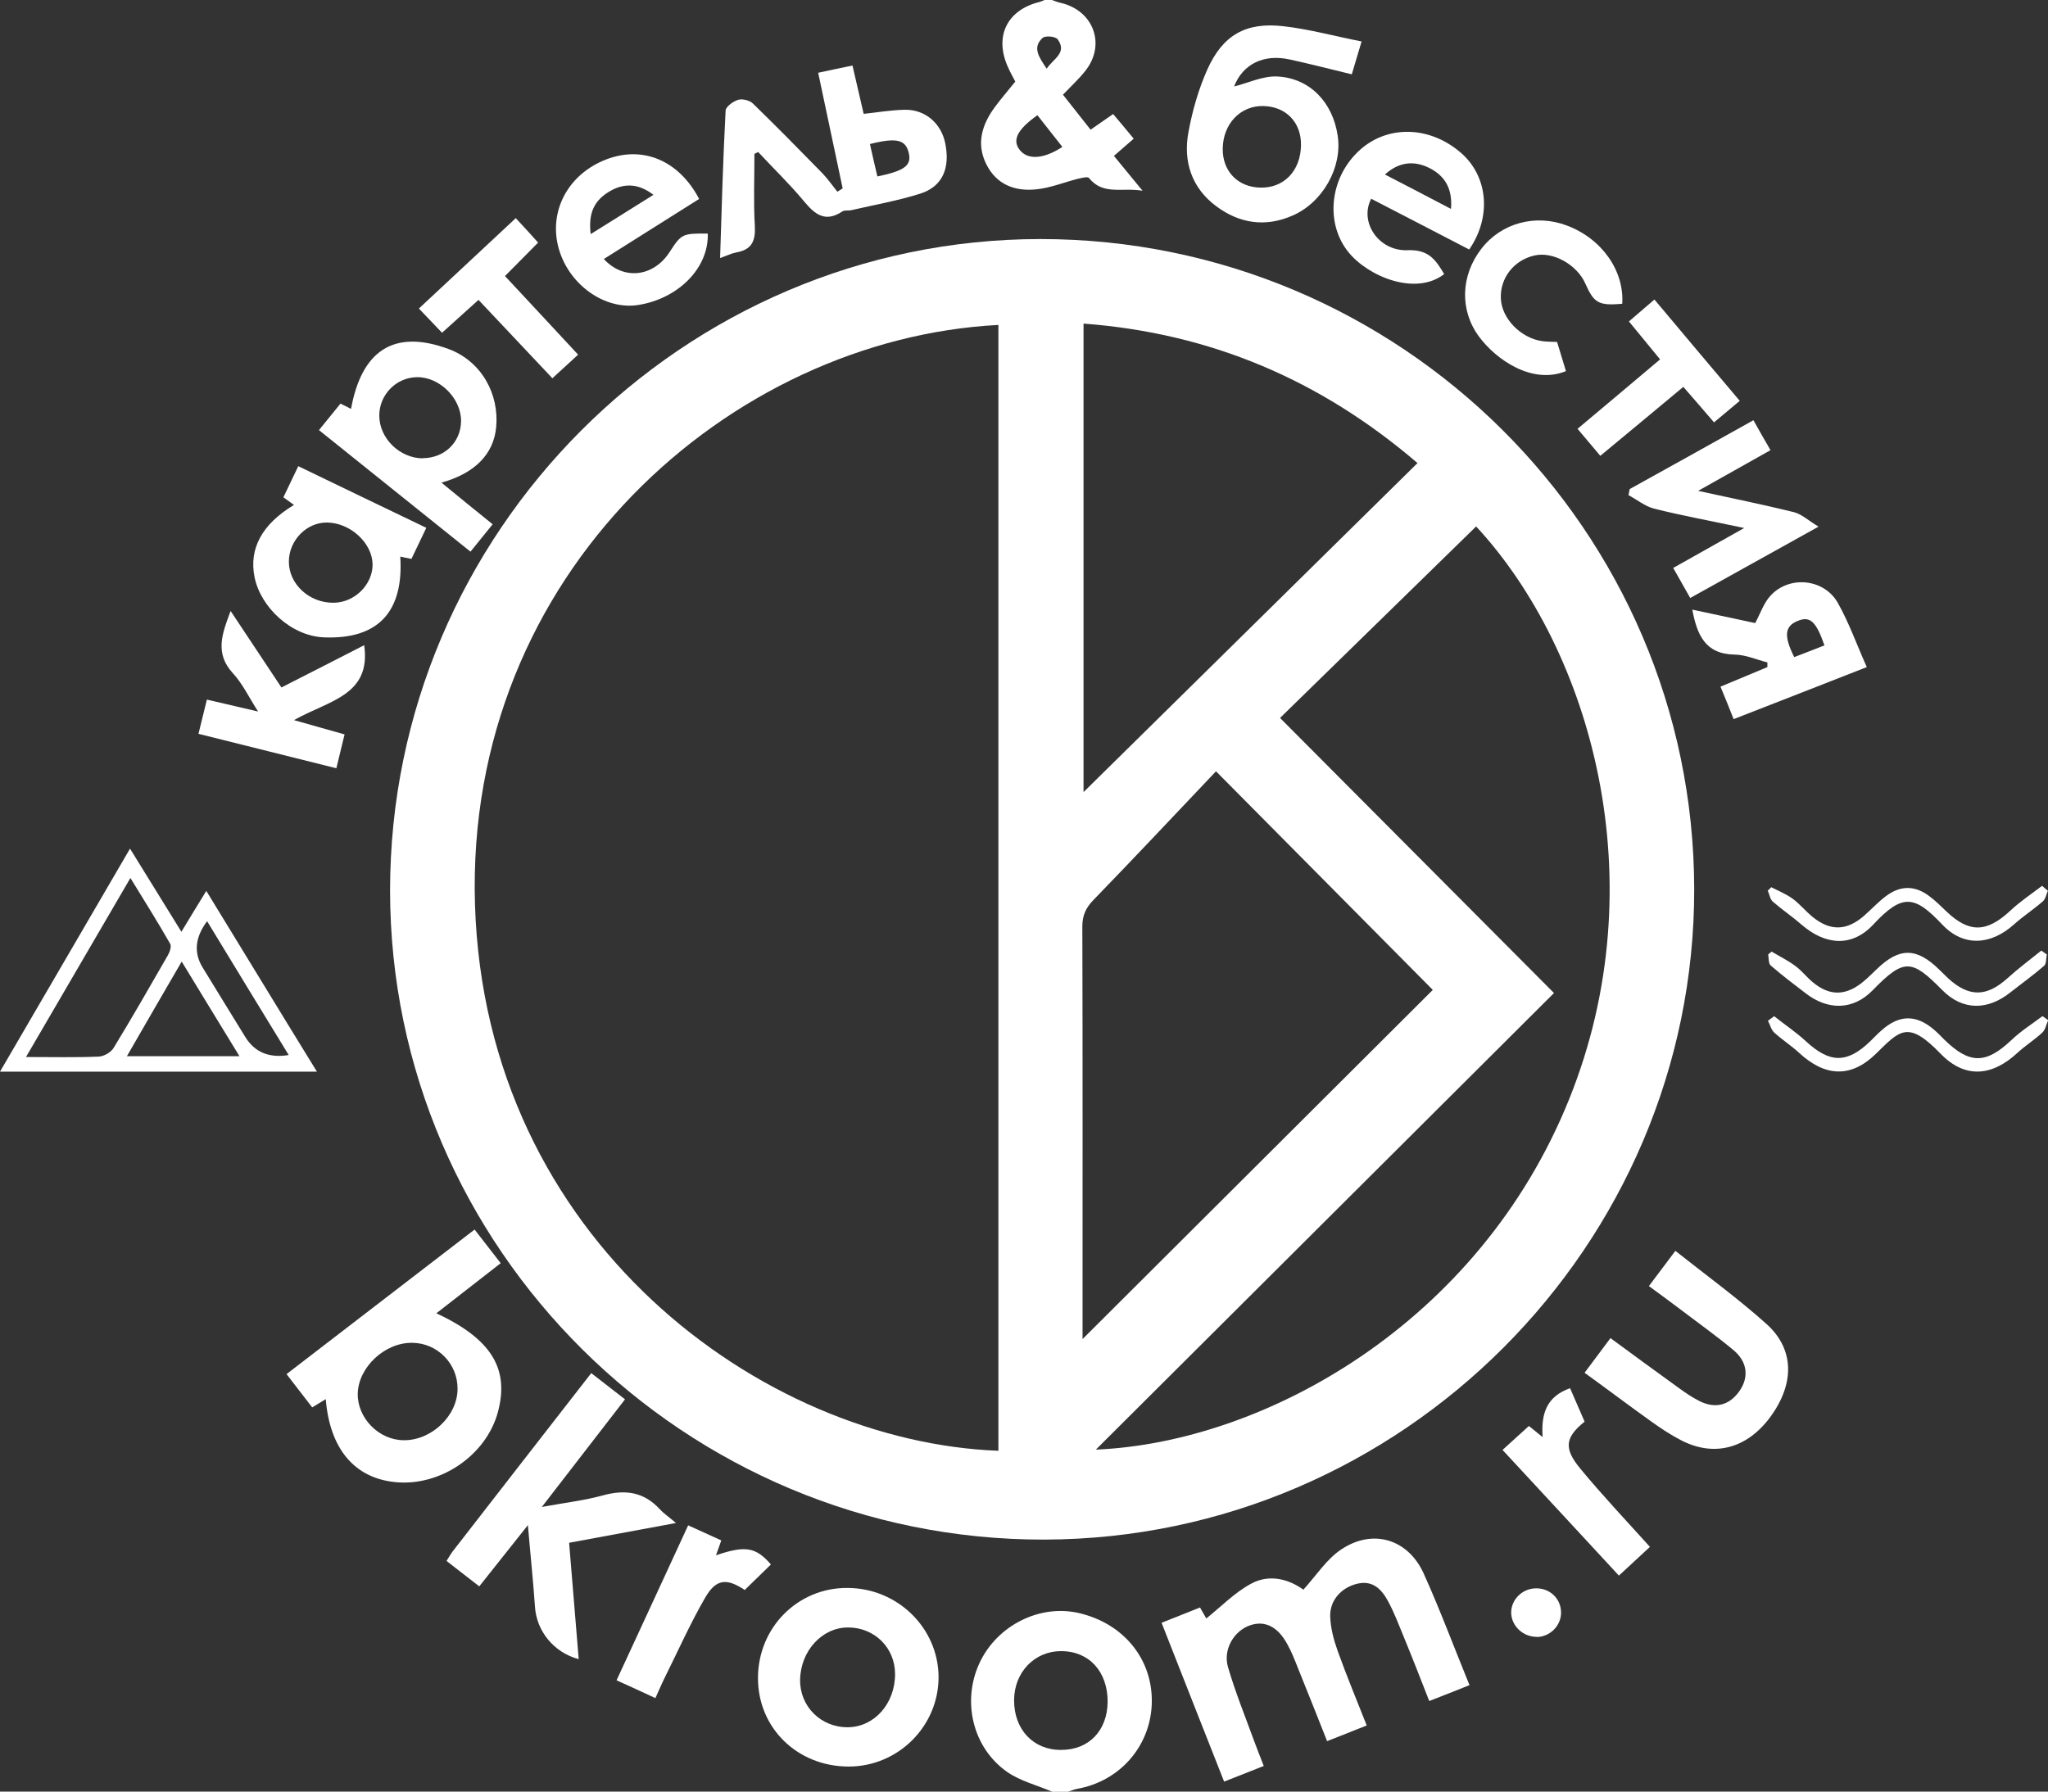 <?xml version="1.0" encoding="UTF-8"?> <svg xmlns="http://www.w3.org/2000/svg" width="56" height="49" viewBox="0 0 56 49" fill="none"><rect x="0" y="0" width="56" height="49" fill="#333333" stroke="none"/><g clip-path="url(#clip0_9_186)"><path d="M28.764 49C28.351 48.824 27.895 48.711 27.536 48.46C26.592 47.796 26.297 46.523 26.785 45.48C27.268 44.447 28.442 43.864 29.515 44.12C30.753 44.415 31.542 45.415 31.493 46.619C31.445 47.775 30.608 48.722 29.45 48.925C29.364 48.941 29.284 48.979 29.203 49.005H28.764V49ZM30.287 46.539C30.287 45.715 29.777 45.158 29.016 45.158C28.287 45.158 27.734 45.736 27.729 46.496C27.724 47.299 28.254 47.866 29.016 47.86C29.777 47.86 30.281 47.331 30.287 46.539Z" fill="white"></path><path d="M28.764 -4.1162e-05C28.845 0.027 28.925 0.064 29.011 0.08C29.912 0.294 30.25 1.236 29.665 1.953C29.494 2.167 29.285 2.36 29.065 2.59C29.311 2.905 29.553 3.21 29.821 3.547C30.024 3.408 30.212 3.274 30.437 3.119C30.62 3.333 30.802 3.553 31 3.793C30.813 3.954 30.652 4.098 30.459 4.264C30.7 4.559 30.936 4.842 31.242 5.217C30.679 5.12 30.164 5.35 29.778 4.869C29.74 4.821 29.574 4.869 29.472 4.89C29.091 4.987 28.716 5.142 28.33 5.179C27.751 5.238 27.247 5.051 26.968 4.489C26.689 3.927 26.85 3.408 27.204 2.927C27.37 2.702 27.552 2.493 27.762 2.231C27.724 2.156 27.622 1.98 27.542 1.792C27.193 0.968 27.552 0.267 28.427 0.053C28.48 0.037 28.534 0.011 28.587 -0.011C28.646 -0.011 28.705 -0.011 28.764 -0.011V-4.1162e-05ZM28.367 3.151C27.837 3.526 27.686 3.81 27.858 4.066C28.067 4.382 28.518 4.366 29.049 4.018C28.829 3.735 28.604 3.451 28.367 3.151ZM28.62 1.878C28.807 1.6 29.188 1.445 28.92 1.075C28.861 0.995 28.582 0.968 28.507 1.038C28.223 1.3 28.405 1.557 28.62 1.878Z" fill="white"></path><path d="M46.326 24.307C46.342 34.061 38.331 42.082 28.561 42.108C18.726 42.13 10.671 34.142 10.666 24.355C10.666 14.564 18.667 6.544 28.448 6.538C38.288 6.538 46.31 14.505 46.326 24.313V24.307ZM27.3 39.685V8.887C19.986 9.267 12.709 15.645 12.988 24.741C13.272 33.912 20.839 39.433 27.3 39.679V39.685ZM29.965 39.647C34.545 39.455 40.433 36.218 42.91 30.054C45.302 24.109 43.511 17.796 40.363 14.398C38.588 16.132 36.813 17.865 35.001 19.636C37.494 22.14 39.972 24.628 42.492 27.159C38.325 31.311 34.148 35.479 29.965 39.647ZM33.253 21.092C32.11 22.296 31.017 23.462 29.901 24.612C29.692 24.826 29.595 25.035 29.595 25.34C29.606 28.968 29.601 32.595 29.601 36.223C29.601 36.357 29.601 36.49 29.601 36.624C32.829 33.403 36.02 30.225 39.178 27.074C37.269 25.147 35.339 23.2 33.247 21.092H33.253ZM29.628 21.664C32.711 18.625 35.73 15.65 38.76 12.665C36.1 10.385 33.097 9.112 29.628 8.85V21.664Z" fill="white"></path><path d="M40.181 46.089C39.805 46.239 39.468 46.373 39.081 46.523C38.846 45.923 38.62 45.34 38.384 44.768C38.25 44.441 38.127 44.115 37.961 43.805C37.789 43.484 37.553 43.216 37.124 43.312C36.679 43.414 36.357 43.767 36.373 44.217C36.384 44.532 36.47 44.853 36.577 45.153C36.819 45.827 37.092 46.485 37.371 47.191C37.006 47.336 36.674 47.47 36.288 47.62C36.02 46.94 35.757 46.282 35.489 45.618C35.403 45.399 35.317 45.18 35.204 44.976C34.942 44.484 34.577 44.308 34.169 44.457C33.735 44.613 33.435 45.121 33.58 45.602C33.778 46.277 34.041 46.929 34.282 47.587C34.362 47.807 34.448 48.021 34.556 48.299C34.191 48.444 33.848 48.577 33.472 48.727C32.893 47.266 32.336 45.838 31.762 44.383C32.116 44.243 32.453 44.11 32.813 43.965C32.893 44.104 32.963 44.227 32.984 44.265C33.381 43.949 33.751 43.564 34.202 43.318C34.716 43.034 35.258 43.2 35.639 43.478C35.998 43.082 36.282 42.633 36.684 42.371C37.542 41.803 38.497 42.093 38.926 43.029C39.376 44.024 39.757 45.051 40.186 46.1L40.181 46.089Z" fill="white"></path><path d="M8.907 38.267C8.773 38.347 8.671 38.411 8.537 38.492C8.312 38.197 8.082 37.903 7.835 37.582C9.546 36.266 11.24 34.966 12.977 33.628C13.219 33.938 13.444 34.233 13.691 34.548C13.09 35.014 12.522 35.458 11.932 35.918C13.433 36.619 13.932 37.432 13.616 38.615C13.299 39.802 12.039 40.664 10.8 40.535C9.696 40.423 9.02 39.631 8.907 38.267ZM12.511 37.994C12.522 37.304 11.964 36.731 11.272 36.726C10.521 36.715 9.798 37.395 9.782 38.117C9.771 38.781 10.355 39.385 11.036 39.39C11.792 39.401 12.506 38.727 12.511 37.994Z" fill="white"></path><path d="M15.562 42.199C15.653 43.302 15.738 44.34 15.824 45.378C15.143 45.196 14.671 44.612 14.628 43.944C14.58 43.243 14.505 42.542 14.435 41.712C13.958 42.312 13.54 42.836 13.105 43.387C12.794 43.147 12.51 42.927 12.21 42.692C12.274 42.59 12.317 42.515 12.366 42.446C13.626 40.824 14.886 39.198 16.167 37.555C16.484 37.801 16.779 38.031 17.09 38.272C16.344 39.235 15.62 40.172 14.816 41.215C15.46 41.097 15.98 41.038 16.484 40.899C17.09 40.733 17.599 40.798 18.039 41.274C18.151 41.397 18.296 41.493 18.484 41.654C17.476 41.841 16.543 42.012 15.567 42.194L15.562 42.199Z" fill="white"></path><path d="M20.629 4.206C20.629 4.864 20.602 5.527 20.64 6.185C20.661 6.587 20.559 6.827 20.141 6.902C20.002 6.929 19.873 6.993 19.69 7.057C19.733 5.682 19.771 4.35 19.841 3.023C19.846 2.916 20.055 2.766 20.189 2.729C20.302 2.697 20.5 2.745 20.586 2.83C21.23 3.456 21.857 4.093 22.484 4.735C22.634 4.89 22.758 5.072 22.897 5.244L23.042 5.153C22.822 4.109 22.602 3.066 22.372 1.99C22.699 1.921 22.988 1.857 23.31 1.792C23.417 2.253 23.514 2.675 23.616 3.114C24.002 3.071 24.361 3.012 24.726 3.002C25.289 2.986 25.734 3.366 25.846 3.917C25.986 4.601 25.771 5.104 25.16 5.297C24.549 5.49 23.911 5.602 23.283 5.747C23.198 5.768 23.09 5.741 23.031 5.784C22.565 6.094 22.28 5.864 21.98 5.5C21.589 5.03 21.149 4.607 20.731 4.157C20.699 4.173 20.666 4.19 20.634 4.206H20.629ZM23.787 3.938C23.857 4.248 23.921 4.537 23.991 4.826C24.742 4.671 24.93 4.521 24.849 4.184C24.763 3.82 24.522 3.756 23.793 3.938H23.787Z" fill="white"></path><path d="M23.208 48.315C21.803 48.315 20.726 47.261 20.726 45.897C20.726 44.516 21.809 43.425 23.166 43.43C24.538 43.43 25.654 44.522 25.664 45.859C25.67 47.208 24.56 48.315 23.208 48.315ZM24.474 45.784C24.474 45.068 23.916 44.511 23.187 44.511C22.479 44.511 21.889 45.153 21.878 45.945C21.868 46.673 22.452 47.251 23.192 47.24C23.911 47.229 24.474 46.592 24.474 45.79V45.784Z" fill="white"></path><path d="M37.231 1.134C37.135 1.461 37.054 1.734 36.963 2.033C36.373 1.889 35.826 1.75 35.268 1.627C34.539 1.466 33.976 1.766 33.745 2.365C34.121 2.274 34.528 2.071 34.931 2.092C35.821 2.14 36.443 2.804 36.577 3.708C36.711 4.575 36.169 5.538 35.343 5.896C34.598 6.223 33.89 6.11 33.263 5.645C32.587 5.147 32.346 4.419 32.496 3.617C32.603 3.034 32.77 2.445 33.011 1.905C33.434 0.958 34.067 0.599 35.091 0.717C35.799 0.797 36.496 0.99 37.231 1.134ZM35.574 3.975C35.585 3.349 35.166 2.916 34.55 2.9C33.922 2.884 33.445 3.381 33.434 4.061C33.424 4.682 33.847 5.12 34.464 5.131C35.108 5.147 35.563 4.671 35.574 3.975Z" fill="white"></path><path d="M0 29.31C1.196 27.261 2.354 25.27 3.555 23.21C4.033 23.986 4.483 24.714 4.96 25.484C5.185 25.11 5.395 24.767 5.641 24.366C6.66 26.03 7.641 27.646 8.666 29.31H0ZM0.708 28.909C1.437 28.909 2.07 28.925 2.697 28.898C2.837 28.893 3.03 28.786 3.105 28.663C3.614 27.828 4.102 26.977 4.59 26.127C4.644 26.035 4.692 25.886 4.655 25.816C4.317 25.222 3.952 24.644 3.566 24.013C2.601 25.666 1.678 27.25 0.708 28.914V28.909ZM4.966 26.303C4.44 27.207 3.963 28.031 3.47 28.887H6.548C6.011 28.01 5.507 27.186 4.971 26.303H4.966ZM5.663 25.195C5.334 25.634 5.293 26.055 5.539 26.458C5.931 27.095 6.317 27.732 6.708 28.363C6.966 28.78 7.361 28.944 7.894 28.855C7.148 27.635 6.413 26.431 5.663 25.195Z" fill="white"></path><path d="M45.087 35.174C45.334 34.843 45.553 34.554 45.811 34.211C46.669 34.891 47.522 35.511 48.304 36.212C49.071 36.903 49.071 37.844 48.412 38.748C47.779 39.61 46.883 39.861 45.977 39.396C45.693 39.251 45.419 39.069 45.157 38.882C44.551 38.449 43.956 37.999 43.328 37.545C43.575 37.218 43.795 36.919 44.036 36.597C44.685 37.074 45.296 37.523 45.913 37.967C46.09 38.096 46.272 38.219 46.471 38.32C46.9 38.534 47.28 38.438 47.554 38.058C47.827 37.678 47.79 37.25 47.398 36.924C46.916 36.523 46.395 36.153 45.897 35.773C45.639 35.581 45.382 35.388 45.087 35.174Z" fill="white"></path><path d="M8.72 11.766C8.934 11.504 9.117 11.279 9.31 11.038C9.417 11.092 9.513 11.14 9.599 11.183C9.883 9.615 10.747 8.984 12.264 9.545C13.171 9.882 13.653 10.781 13.567 11.686C13.498 12.413 12.994 12.943 12.071 13.2C12.554 13.596 12.999 13.96 13.471 14.339C13.262 14.596 13.074 14.832 12.865 15.088C11.476 13.976 10.119 12.884 8.725 11.766H8.72ZM11.556 12.531C12.146 12.531 12.597 12.103 12.607 11.525C12.618 10.904 12.023 10.305 11.401 10.316C10.838 10.321 10.371 10.792 10.371 11.365C10.371 11.985 10.924 12.531 11.562 12.536L11.556 12.531Z" fill="white"></path><path d="M11.652 14.446C11.502 14.757 11.379 15.019 11.25 15.286C11.138 15.265 11.041 15.244 10.945 15.222C11.041 16.715 10.355 17.491 8.864 17.432C7.968 17.4 7.127 16.613 6.96 15.784C6.805 15.008 7.159 14.339 8.038 13.81C7.942 13.74 7.861 13.681 7.749 13.601C7.877 13.334 8.006 13.061 8.156 12.75C9.32 13.312 10.462 13.863 11.658 14.436L11.652 14.446ZM9.116 16.485C9.695 16.485 10.194 15.987 10.188 15.431C10.178 14.853 9.583 14.302 8.95 14.291C8.387 14.28 7.899 14.778 7.899 15.361C7.899 15.977 8.456 16.49 9.116 16.485Z" fill="white"></path><path d="M40.17 6.822C39.279 6.362 38.389 5.896 37.494 5.436C37.161 6.067 37.692 6.881 38.502 6.843C39.07 6.822 39.263 7.116 39.489 7.496C38.711 8.101 37.413 7.566 36.872 6.897C36.239 6.116 36.352 4.896 37.135 4.147C37.891 3.419 39.065 3.424 39.934 4.168C40.684 4.805 40.797 5.918 40.175 6.822H40.17ZM39.676 5.709C39.719 5.174 39.521 4.815 39.086 4.596C38.663 4.382 38.245 4.43 37.869 4.773C38.475 5.088 39.07 5.393 39.676 5.714V5.709Z" fill="white"></path><path d="M19.117 5.441C18.253 5.987 17.385 6.533 16.511 7.084C17.052 7.673 17.867 7.576 18.307 6.897C18.634 6.394 18.656 6.383 19.353 6.388C19.385 7.319 18.559 8.165 17.454 8.341C16.537 8.486 15.556 7.79 15.277 6.795C14.993 5.773 15.535 4.762 16.575 4.361C17.578 3.975 18.564 4.387 19.117 5.441ZM16.157 6.399C16.736 6.035 17.299 5.688 17.867 5.329C17.481 5.029 17.09 4.997 16.698 5.217C16.253 5.468 16.082 5.816 16.151 6.399H16.157Z" fill="white"></path><path d="M46.218 16.357C46.052 16.062 45.918 15.822 45.752 15.533C46.374 15.185 46.98 14.842 47.693 14.441C46.787 14.248 45.999 14.104 45.226 13.911C44.98 13.847 44.76 13.665 44.529 13.542C44.54 13.489 44.551 13.43 44.562 13.376C45.682 12.756 46.798 12.135 47.945 11.493C48.106 11.777 48.245 12.028 48.412 12.312C47.768 12.675 47.151 13.023 46.433 13.425C47.388 13.633 48.224 13.804 49.055 14.008C49.259 14.061 49.436 14.227 49.725 14.404C48.476 15.099 47.371 15.714 46.213 16.357H46.218Z" fill="white"></path><path d="M46.268 16.672C46.863 16.801 47.447 16.924 47.994 17.041C48.139 16.768 48.23 16.49 48.407 16.298C48.917 15.73 49.882 15.821 50.257 16.496C50.563 17.041 50.772 17.635 51.045 18.245C49.812 18.727 48.632 19.192 47.404 19.668C47.286 19.369 47.174 19.091 47.045 18.78C47.48 18.598 47.903 18.422 48.327 18.245C48.327 18.202 48.327 18.16 48.327 18.117C48.032 18.042 47.731 17.908 47.437 17.903C46.621 17.892 46.402 17.357 46.273 16.667L46.268 16.672ZM49.887 17.651C49.657 16.988 49.49 16.843 49.153 16.983C48.799 17.127 48.772 17.395 49.061 17.972C49.33 17.871 49.598 17.764 49.887 17.651Z" fill="white"></path><path d="M9.958 17.646C10.156 19.026 8.982 19.16 8.038 19.695C8.575 19.845 8.977 19.963 9.422 20.086C9.352 20.375 9.282 20.653 9.197 21.012C7.942 20.696 6.703 20.391 5.427 20.07C5.507 19.749 5.577 19.454 5.657 19.134C6.113 19.241 6.548 19.342 7.057 19.46C6.805 19.069 6.633 18.7 6.371 18.416C5.866 17.871 6.07 17.336 6.306 16.71C6.783 17.427 7.234 18.106 7.695 18.802C8.473 18.406 9.229 18.021 9.958 17.646Z" fill="white"></path><path d="M42.578 9.358C42.663 9.631 42.739 9.893 42.819 10.15C41.902 10.525 40.915 9.845 40.443 9.208C39.907 8.486 39.939 7.534 40.508 6.801C41.049 6.1 41.988 5.843 42.846 6.169C43.8 6.528 44.417 7.405 44.358 8.309C43.715 8.363 43.586 8.293 43.35 7.758C43.119 7.234 42.46 6.87 41.956 6.988C41.393 7.116 41.012 7.609 41.039 8.165C41.06 8.711 41.586 9.251 42.175 9.331C42.304 9.347 42.433 9.347 42.583 9.353L42.578 9.358Z" fill="white"></path><path d="M41.082 39.658C41.339 39.423 41.565 39.219 41.806 39C41.924 39.096 42.02 39.176 42.181 39.305C42.138 38.679 42.278 38.197 42.932 37.967C43.066 38.278 43.2 38.583 43.329 38.882C42.798 39.31 42.75 39.61 43.211 40.166C43.806 40.889 44.455 41.574 45.115 42.307C44.846 42.558 44.573 42.809 44.267 43.093C43.216 41.953 42.171 40.83 41.087 39.658H41.082Z" fill="white"></path><path d="M20.361 43.484C19.868 43.157 19.578 43.179 19.278 43.703C18.87 44.409 18.538 45.158 18.173 45.891C18.087 46.063 18.018 46.234 17.921 46.443C17.573 46.282 17.251 46.132 16.859 45.956C17.514 44.538 18.162 43.141 18.817 41.718C19.133 41.862 19.412 41.991 19.723 42.13C19.675 42.269 19.626 42.398 19.578 42.537C20.383 42.264 20.667 42.312 21.08 42.788C20.844 43.018 20.602 43.254 20.366 43.484H20.361Z" fill="white"></path><path d="M15.101 10.342C14.419 9.62 13.76 8.919 13.084 8.202C12.757 8.497 12.441 8.78 12.087 9.101C11.878 8.882 11.669 8.662 11.454 8.438C12.35 7.603 13.213 6.795 14.103 5.966C14.323 6.201 14.516 6.415 14.714 6.635C14.409 6.94 14.125 7.229 13.808 7.55C14.468 8.256 15.122 8.962 15.808 9.7C15.567 9.92 15.347 10.123 15.101 10.348V10.342Z" fill="white"></path><path d="M46.026 10.583C45.27 11.215 44.525 11.83 43.758 12.467C43.543 12.215 43.35 11.985 43.136 11.728C43.903 11.086 44.637 10.466 45.393 9.829C45.109 9.481 44.841 9.155 44.541 8.791C44.766 8.598 44.986 8.411 45.238 8.192C46.015 9.117 46.782 10.032 47.571 10.963C47.334 11.161 47.115 11.348 46.868 11.552C46.584 11.22 46.31 10.904 46.026 10.578V10.583Z" fill="white"></path><path d="M48.509 27.791C48.799 28.021 49.11 28.229 49.383 28.481C50.032 29.08 50.504 29.091 51.137 28.481C51.244 28.379 51.34 28.272 51.453 28.176C51.93 27.753 52.386 27.742 52.874 28.154C52.976 28.24 53.067 28.336 53.158 28.427C53.855 29.112 54.3 29.107 55.003 28.443C55.26 28.197 55.566 28.005 55.85 27.791C55.904 27.828 55.952 27.865 56.006 27.903C55.952 28.015 55.931 28.16 55.845 28.24C55.636 28.438 55.384 28.593 55.169 28.791C54.467 29.444 53.727 29.503 53.067 28.823C52.172 27.898 51.957 28.17 51.292 28.823C50.606 29.492 49.898 29.449 49.19 28.791C48.975 28.593 48.729 28.438 48.514 28.24C48.429 28.165 48.402 28.026 48.343 27.919C48.402 27.876 48.455 27.833 48.514 27.791H48.509Z" fill="white"></path><path d="M56 24.355C55.952 24.457 55.935 24.591 55.855 24.655C55.603 24.875 55.324 25.056 55.072 25.281C54.434 25.854 53.689 25.902 53.109 25.287C52.359 24.495 52.026 24.42 51.222 25.287C50.637 25.913 49.913 25.854 49.259 25.287C49.007 25.067 48.728 24.88 48.476 24.66C48.401 24.596 48.385 24.462 48.337 24.361L48.433 24.265C48.632 24.366 48.841 24.452 49.018 24.58C49.216 24.725 49.377 24.928 49.57 25.083C50.047 25.468 50.493 25.458 50.959 25.056C51.168 24.875 51.356 24.666 51.581 24.5C51.973 24.211 52.37 24.216 52.756 24.511C52.922 24.634 53.067 24.778 53.217 24.923C53.844 25.522 54.321 25.511 54.97 24.907C55.238 24.655 55.544 24.452 55.839 24.227C55.893 24.275 55.946 24.318 56 24.366V24.355Z" fill="white"></path><path d="M48.45 26.03C48.664 26.159 48.895 26.271 49.093 26.421C49.27 26.549 49.404 26.731 49.576 26.87C50.021 27.234 50.439 27.239 50.895 26.892C51.045 26.774 51.179 26.64 51.318 26.506C51.935 25.907 52.407 25.912 53.024 26.517C53.109 26.597 53.19 26.683 53.276 26.763C53.849 27.282 54.327 27.266 54.901 26.747C55.196 26.48 55.512 26.244 55.818 25.998L55.968 26.105C55.946 26.212 55.957 26.362 55.893 26.415C55.598 26.672 55.276 26.902 54.97 27.143C54.354 27.635 53.667 27.646 53.109 27.079C52.273 26.233 52.069 26.196 51.2 27.09C50.664 27.635 49.978 27.635 49.372 27.165C49.05 26.918 48.723 26.672 48.417 26.405C48.353 26.351 48.369 26.207 48.348 26.105C48.38 26.078 48.412 26.052 48.444 26.025L48.45 26.03Z" fill="white"></path><path d="M42.025 44.768C41.655 44.773 41.333 44.479 41.322 44.12C41.312 43.756 41.617 43.451 41.987 43.441C42.368 43.43 42.674 43.708 42.685 44.088C42.695 44.452 42.395 44.762 42.025 44.773V44.768Z" fill="white"></path></g><defs><clipPath id="clip0_9_186"><rect width="56" height="49" fill="white"></rect></clipPath></defs></svg> 